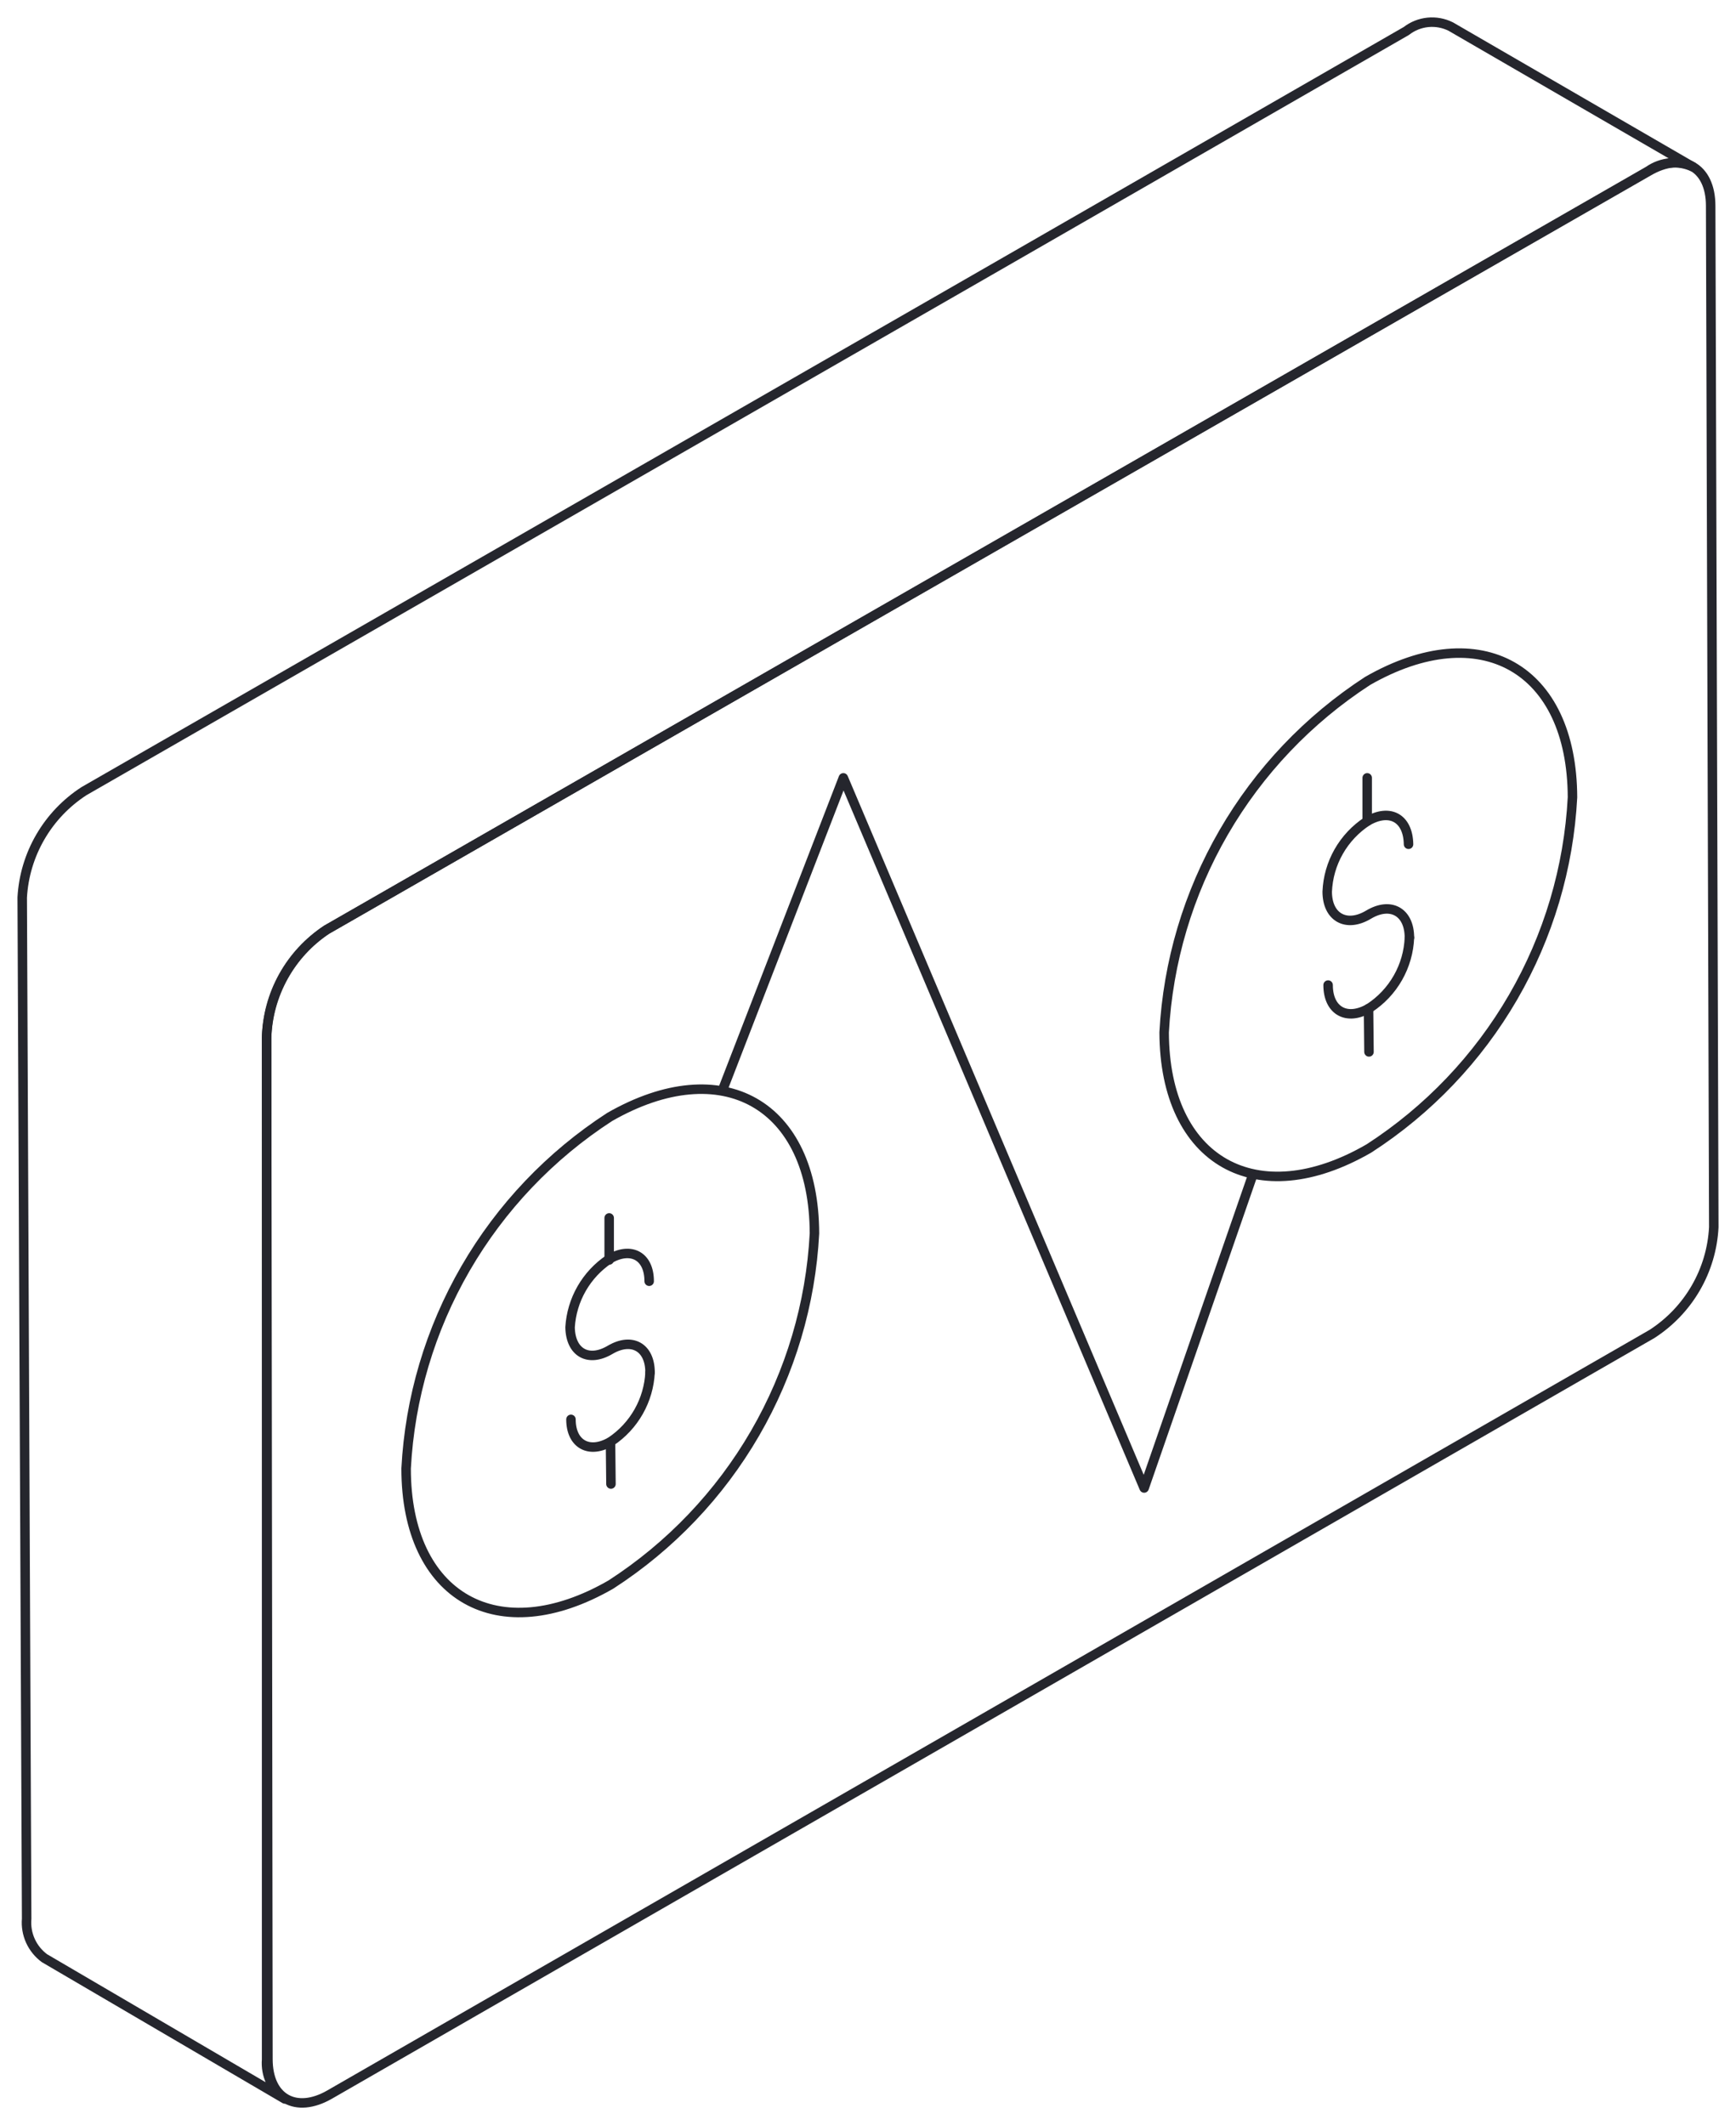 <?xml version="1.0" encoding="UTF-8"?> <svg xmlns="http://www.w3.org/2000/svg" width="183" height="224" viewBox="0 0 183 224" fill="none"> <path d="M103.467 29.027L148.246 3.267C148.902 2.755 149.691 2.44 150.52 2.357C151.349 2.275 152.184 2.428 152.929 2.8L178.457 17.593C177.708 17.246 176.881 17.101 176.058 17.175C175.235 17.249 174.447 17.538 173.773 18.013L34.427 98C32.526 99.246 30.958 100.933 29.857 102.917C28.755 104.9 28.154 107.12 28.104 109.387V217.093C28.039 217.892 28.182 218.693 28.518 219.42C28.854 220.148 29.373 220.777 30.024 221.247L4.684 206.407C4.042 205.931 3.532 205.3 3.204 204.573C2.876 203.846 2.741 203.047 2.81 202.253L2.342 94.593C2.469 92.348 3.125 90.165 4.256 88.219C5.387 86.273 6.961 84.62 8.853 83.393L103.467 29.027Z" stroke="#25262D" stroke-linecap="round" stroke-linejoin="round"></path> <path d="M173.773 18.06C177.379 15.96 180.33 17.593 180.33 21.7L180.658 129.36C180.542 131.614 179.892 133.808 178.76 135.763C177.628 137.718 176.048 139.378 174.148 140.606L34.755 220.78C31.195 222.833 28.244 221.2 28.244 217.046L28.104 109.386C28.18 107.126 28.794 104.916 29.893 102.936C30.992 100.957 32.545 99.266 34.427 98L173.773 18.06Z" stroke="#25262D" stroke-linecap="round" stroke-linejoin="round"></path> <path d="M76.207 114.8L88.901 81.993L120.611 156.847L132.086 123.76" stroke="#25262D" stroke-linecap="round" stroke-linejoin="round"></path> <path d="M64.263 117.74C76.16 110.927 85.809 116.387 85.856 130.013C85.467 137.431 83.32 144.652 79.591 151.084C75.863 157.516 70.658 162.977 64.404 167.02C52.507 173.88 42.811 168.373 42.811 154.793C43.2 147.369 45.347 140.142 49.075 133.702C52.804 127.263 58.008 121.793 64.263 117.74Z" stroke="#25262D" stroke-linecap="round" stroke-linejoin="round"></path> <path d="M68.525 144.667C68.525 142.007 66.605 140.933 64.31 142.287C62.015 143.64 60.141 142.567 60.094 139.907C60.181 138.474 60.597 137.08 61.312 135.833C62.027 134.587 63.021 133.521 64.216 132.72C66.511 131.367 68.432 132.393 68.432 135.053" stroke="#25262D" stroke-linecap="round" stroke-linejoin="round"></path> <path d="M60.188 149.613C60.188 152.227 62.109 153.3 64.404 151.947C65.612 151.136 66.613 150.056 67.328 148.792C68.044 147.528 68.454 146.116 68.526 144.667" stroke="#25262D" stroke-linecap="round" stroke-linejoin="round"></path> <path d="M64.216 132.813V128.38" stroke="#25262D" stroke-linecap="round" stroke-linejoin="round"></path> <path d="M64.404 156.427L64.357 151.993" stroke="#25262D" stroke-linecap="round" stroke-linejoin="round"></path> <path d="M144.171 71.773C156.068 64.96 165.716 70.42 165.763 84.046C165.374 91.464 163.227 98.685 159.499 105.117C155.77 111.549 150.565 117.01 144.311 121.053C132.461 127.913 122.765 122.406 122.718 108.826C123.115 101.404 125.265 94.18 128.992 87.741C132.72 81.303 137.92 75.832 144.171 71.773Z" stroke="#25262D" stroke-linecap="round" stroke-linejoin="round"></path> <path d="M148.573 98.84C148.573 96.133 146.606 95.013 144.264 96.413C141.922 97.814 139.908 96.694 139.908 93.987C139.969 92.505 140.383 91.059 141.116 89.769C141.849 88.479 142.88 87.381 144.124 86.567C146.513 85.167 148.433 86.24 148.48 88.993" stroke="#25262D" stroke-linecap="round" stroke-linejoin="round"></path> <path d="M140.002 103.833C140.002 106.54 141.969 107.66 144.358 106.26C145.602 105.446 146.633 104.348 147.366 103.057C148.099 101.767 148.513 100.321 148.573 98.84" stroke="#25262D" stroke-linecap="round" stroke-linejoin="round"></path> <path d="M144.124 86.567V81.993" stroke="#25262D" stroke-linecap="round" stroke-linejoin="round"></path> <path d="M144.311 110.88L144.264 106.307" stroke="#25262D" stroke-linecap="round" stroke-linejoin="round"></path> </svg> 